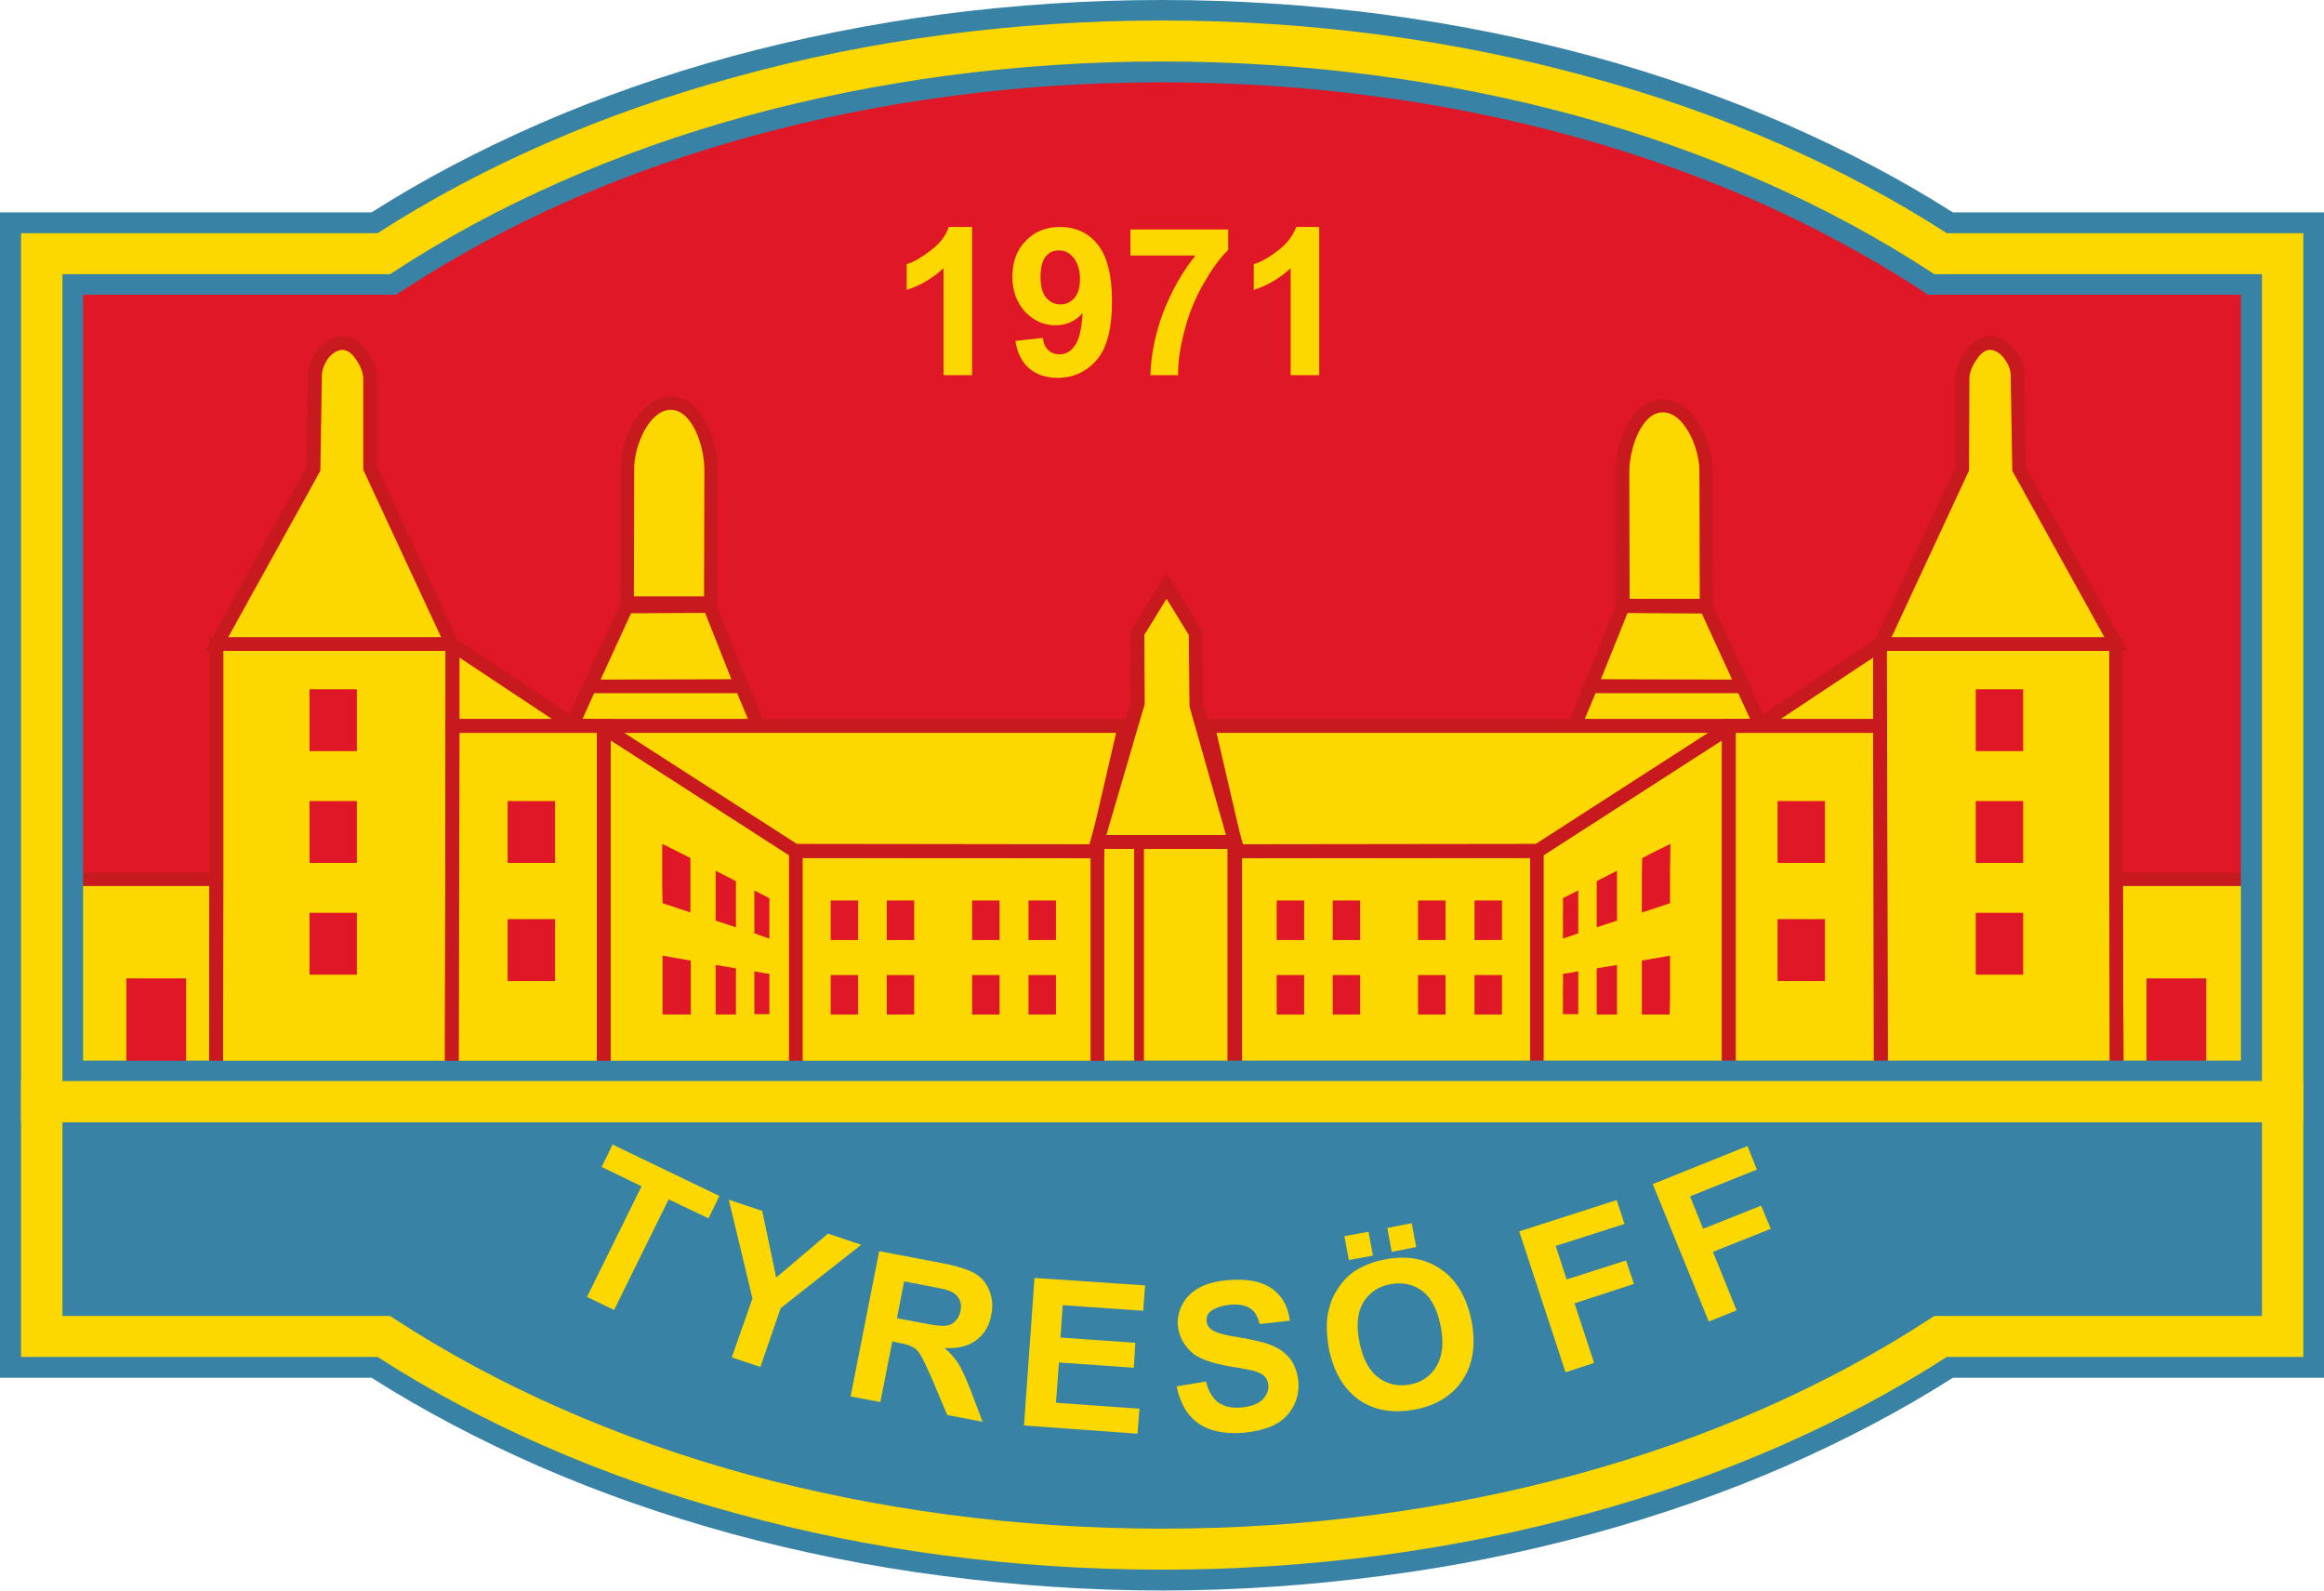 <svg width="114" height="78" viewBox="0 0 114 78" fill="none" xmlns="http://www.w3.org/2000/svg">
<path fill-rule="evenodd" clip-rule="evenodd" d="M2.047 54.027V12.442H18.816C28.72 5.994 42.186 2.01 57 2.01C71.814 2.01 85.298 5.994 95.184 12.442H111.971V54.027H2.047Z" fill="#E01726"/>
<path fill-rule="evenodd" clip-rule="evenodd" d="M53.828 41.293V53.791H60.561V41.293H53.828Z" fill="#FDD800"/>
<path fill-rule="evenodd" clip-rule="evenodd" d="M54.159 41.623V53.463H60.21V41.623H54.159ZM53.495 53.791V40.965H53.828L60.561 40.948H60.894V54.138H53.498V53.791H53.495Z" fill="#E01726"/>
<path fill-rule="evenodd" clip-rule="evenodd" d="M10.589 54.027H2.547V43.12H10.625L10.589 54.027Z" fill="#FDD800"/>
<path fill-rule="evenodd" clip-rule="evenodd" d="M10.589 54.357H2.214V42.79H2.547L10.627 42.772H10.96V43.12L10.943 54.027V54.357H10.591H10.589ZM2.895 53.699H10.256L10.274 43.45H2.895V53.699Z" fill="#C8191E"/>
<path fill-rule="evenodd" clip-rule="evenodd" d="M103.819 54.027H111.861V43.12H103.798L103.819 54.027Z" fill="#FDD800"/>
<path fill-rule="evenodd" clip-rule="evenodd" d="M104.167 53.699H111.528V43.45H104.131L104.167 53.699ZM111.861 54.357H103.485V54.027L103.468 43.12V42.772H103.801L111.861 42.79H112.212V54.357H111.861Z" fill="#C8191E"/>
<path fill-rule="evenodd" clip-rule="evenodd" d="M92.251 54.027H103.819L103.798 43.12V31.591L92.251 31.573L92.215 31.609L92.251 54.027Z" fill="#FDD800"/>
<path fill-rule="evenodd" clip-rule="evenodd" d="M92.602 53.699H103.485L103.467 43.12V31.919H92.548L92.605 53.697L92.602 53.699ZM103.818 54.357H91.92V54.027L91.885 31.609V31.426L92.033 31.335L92.069 31.299L92.161 31.244H92.253L103.801 31.261H104.134V43.12L104.169 54.027V54.357H103.818Z" fill="#C8191E"/>
<path fill-rule="evenodd" clip-rule="evenodd" d="M78.029 33.654L77.235 35.611H92.215V31.609L86.33 35.537L85.482 33.654H78.029Z" fill="#FDD800"/>
<path fill-rule="evenodd" clip-rule="evenodd" d="M78.27 33.984L77.734 35.263H85.851L85.262 33.984H78.27ZM76.922 35.481L77.717 33.528L77.809 33.309H78.029L85.482 33.327H85.703L85.795 33.51L86.476 35.027L92.028 31.337L92.546 30.99V31.612L92.564 35.614V35.943H86.328L86.2 36.035L86.143 35.943H76.735L76.92 35.487L76.922 35.481ZM87.345 35.263H91.882V32.248L87.345 35.263Z" fill="#C8191E"/>
<path fill-rule="evenodd" clip-rule="evenodd" d="M79.615 29.726L78.029 33.654H85.482L83.691 29.726H79.615Z" fill="#FDD800"/>
<path fill-rule="evenodd" clip-rule="evenodd" d="M79.838 30.056L78.529 33.309L84.967 33.327L83.473 30.074L79.84 30.056H79.838ZM77.716 33.528L79.302 29.599L79.377 29.381H79.618L83.694 29.399H83.896L83.988 29.599L85.797 33.51L85.999 33.984H77.532L77.716 33.528Z" fill="#C8191E"/>
<path fill-rule="evenodd" clip-rule="evenodd" d="M83.343 29.399L83.325 23.022V23.004C83.343 22.42 83.104 21.634 82.697 21.03C82.385 20.573 81.977 20.243 81.534 20.243C81.129 20.243 80.796 20.552 80.519 20.974C80.15 21.578 79.948 22.4 79.948 23.001L83.343 29.396V29.399ZM84.006 23.022L84.024 29.726V30.074H83.691L79.615 30.056H79.264V23.004C79.264 22.291 79.505 21.324 79.945 20.629C80.332 20.007 80.868 19.588 81.531 19.588C82.233 19.588 82.823 20.027 83.248 20.649C83.727 21.362 84.022 22.311 84.004 23.024L84.006 23.022ZM79.948 23.004V29.381L83.343 29.399L79.948 23.004Z" fill="#C8191E"/>
<path fill-rule="evenodd" clip-rule="evenodd" d="M75.39 41.749H60.597V54.027H75.39V41.749Z" fill="#FDD800"/>
<path fill-rule="evenodd" clip-rule="evenodd" d="M75.06 42.079H60.93V53.699H75.06V42.079ZM60.597 41.402H75.723V54.357H60.246V41.402H60.597Z" fill="#C8191E"/>
<path fill-rule="evenodd" clip-rule="evenodd" d="M75.39 54.027H84.798V35.611H84.929L75.39 41.75V54.027Z" fill="#FDD800"/>
<path fill-rule="evenodd" clip-rule="evenodd" d="M75.723 53.699H84.468V36.306L75.723 41.935V53.702V53.699ZM84.798 54.357H75.057V41.567L75.206 41.458L84.465 35.502V35.263H86.069L85.146 35.867V54.357H84.795H84.798Z" fill="#C8191E"/>
<path fill-rule="evenodd" clip-rule="evenodd" d="M84.929 35.611H77.235H59.249L60.597 41.42V41.75L75.429 41.714L84.929 35.611Z" fill="#FDD800"/>
<path fill-rule="evenodd" clip-rule="evenodd" d="M83.783 35.938H59.675L60.93 41.346V41.402L75.336 41.384L83.786 35.938H83.783ZM77.235 35.263H86.071L85.113 35.885L75.613 42.006L75.521 42.062H75.429L60.597 42.08H60.246V41.458L58.919 35.685L58.827 35.263H77.237H77.235Z" fill="#C8191E"/>
<path fill-rule="evenodd" clip-rule="evenodd" d="M84.798 54.027H92.251L92.215 35.611H84.798V54.027Z" fill="#FDD800"/>
<path fill-rule="evenodd" clip-rule="evenodd" d="M85.149 53.699H91.918L91.882 35.941H85.149V53.699ZM92.251 54.357H84.468V35.263H92.566V35.611L92.602 54.029V54.359H92.251V54.357Z" fill="#C8191E"/>
<path fill-rule="evenodd" clip-rule="evenodd" d="M103.798 31.591L99.038 22.986L98.963 18.474C98.999 17.726 98.318 16.812 97.598 16.83C96.86 16.83 96.271 17.908 96.25 18.548V22.968L92.248 31.573L103.795 31.591H103.798Z" fill="#FDD800"/>
<path fill-rule="evenodd" clip-rule="evenodd" d="M103.227 31.244L98.743 23.148L98.707 23.075V22.984L98.633 18.489V18.472C98.651 18.162 98.505 17.814 98.282 17.54C98.097 17.302 97.839 17.157 97.6 17.157C97.398 17.157 97.175 17.322 97.011 17.558C96.77 17.868 96.606 18.271 96.606 18.545L96.588 22.966V23.039L96.57 23.113L92.789 31.244H103.229H103.227ZM99.371 22.895L104.093 31.426L104.369 31.919H91.733L91.954 31.444L95.92 22.892V18.525C95.938 18.124 96.14 17.555 96.473 17.137C96.75 16.771 97.137 16.497 97.598 16.48C98.059 16.48 98.484 16.736 98.815 17.119C99.127 17.502 99.332 18.015 99.312 18.489L99.368 22.892L99.371 22.895Z" fill="#C8191E"/>
<path fill-rule="evenodd" clip-rule="evenodd" d="M108.225 47.98H105.294V53.973H108.225V47.98Z" fill="#E01726"/>
<path fill-rule="evenodd" clip-rule="evenodd" d="M99.243 33.802H96.919V36.834H99.243V33.802Z" fill="#E01726"/>
<path fill-rule="evenodd" clip-rule="evenodd" d="M99.243 39.283H96.919V42.316H99.243V39.283Z" fill="#E01726"/>
<path fill-rule="evenodd" clip-rule="evenodd" d="M99.243 44.764H96.919V47.797H99.243V44.764Z" fill="#E01726"/>
<path fill-rule="evenodd" clip-rule="evenodd" d="M89.522 39.283H87.196V42.316H89.522V39.283Z" fill="#E01726"/>
<path fill-rule="evenodd" clip-rule="evenodd" d="M89.522 45.074H87.196V48.109H89.522V45.074Z" fill="#E01726"/>
<path fill-rule="evenodd" clip-rule="evenodd" d="M73.676 44.16H72.329V46.099H73.676V44.16Z" fill="#E01726"/>
<path fill-rule="evenodd" clip-rule="evenodd" d="M70.909 44.16H69.561V46.099H70.909V44.16Z" fill="#E01726"/>
<path fill-rule="evenodd" clip-rule="evenodd" d="M73.676 47.815H72.329V49.753H73.676V47.815Z" fill="#E01726"/>
<path fill-rule="evenodd" clip-rule="evenodd" d="M70.909 47.815H69.561V49.753H70.909V47.815Z" fill="#E01726"/>
<path fill-rule="evenodd" clip-rule="evenodd" d="M66.72 44.16H65.375V46.099H66.72V44.16Z" fill="#E01726"/>
<path fill-rule="evenodd" clip-rule="evenodd" d="M63.974 44.16H62.626V46.099H63.974V44.16Z" fill="#E01726"/>
<path fill-rule="evenodd" clip-rule="evenodd" d="M66.72 47.815H65.375V49.753H66.72V47.815Z" fill="#E01726"/>
<path fill-rule="evenodd" clip-rule="evenodd" d="M63.974 47.815H62.626V49.753H63.974V47.815Z" fill="#E01726"/>
<path fill-rule="evenodd" clip-rule="evenodd" d="M81.939 41.384C81.442 41.623 80.981 41.859 80.555 42.079C80.537 42.536 80.537 42.975 80.537 43.414V44.749C80.981 44.602 81.442 44.457 81.921 44.292V42.848C81.921 42.356 81.939 41.861 81.939 41.387V41.384Z" fill="#E01726"/>
<path fill-rule="evenodd" clip-rule="evenodd" d="M79.32 42.699C78.969 42.881 78.639 43.046 78.324 43.211V45.477C78.636 45.368 78.969 45.259 79.32 45.148V42.699Z" fill="#E01726"/>
<path fill-rule="evenodd" clip-rule="evenodd" d="M81.921 46.865C81.424 46.957 80.981 47.03 80.537 47.104V49.753H81.903C81.921 49.279 81.921 48.804 81.921 48.309V46.865Z" fill="#E01726"/>
<path fill-rule="evenodd" clip-rule="evenodd" d="M79.32 47.322C78.969 47.378 78.639 47.431 78.324 47.487V49.753H79.32V47.322Z" fill="#E01726"/>
<path fill-rule="evenodd" clip-rule="evenodd" d="M77.419 43.668C77.161 43.795 76.902 43.924 76.664 44.051C76.681 44.381 76.664 44.709 76.664 45.038C76.681 45.368 76.664 45.696 76.664 46.026C76.904 45.952 77.161 45.861 77.419 45.769V43.668Z" fill="#E01726"/>
<path fill-rule="evenodd" clip-rule="evenodd" d="M77.419 47.632C77.161 47.688 76.902 47.723 76.664 47.759C76.681 48.089 76.664 48.416 76.664 48.746C76.681 49.076 76.664 49.403 76.664 49.733H77.419V47.632Z" fill="#E01726"/>
<path fill-rule="evenodd" clip-rule="evenodd" d="M1.032 54.027V11.437H18.521C23.594 8.166 29.571 5.535 36.173 3.746C42.63 1.974 49.657 1.005 57 1.005C64.343 1.005 71.388 1.974 77.845 3.746C84.45 5.537 90.424 8.166 95.497 11.437H112.985V55.032H1.032V54.027ZM3.062 38.991V53.024H110.956V13.447H94.89L94.631 13.282C89.668 10.049 83.804 7.435 77.291 5.664C71.037 3.964 64.194 3.015 57 3.015C49.806 3.015 42.981 3.964 36.709 5.664C30.216 7.435 24.349 10.049 19.387 13.282L19.128 13.447H3.062V38.991Z" fill="#FDD800"/>
<path fill-rule="evenodd" clip-rule="evenodd" d="M0 54.027V10.415H18.226C20.752 8.806 23.502 7.364 26.417 6.085C29.387 4.789 32.561 3.675 35.899 2.761C39.219 1.865 42.688 1.172 46.265 0.695C49.752 0.239 53.349 0 57 0C60.651 0 64.251 0.239 67.755 0.695C71.335 1.17 74.801 1.865 78.103 2.761C81.442 3.675 84.634 4.789 87.603 6.085C90.519 7.364 93.266 8.808 95.794 10.415H114V56.057H0V54.029V54.027ZM4.076 38.991V52.02H109.924V14.452H94.577L94.319 14.287L94.078 14.122C91.605 12.534 88.931 11.09 86.089 9.828C83.23 8.585 80.204 7.509 77.032 6.649C73.897 5.791 70.633 5.131 67.238 4.695C63.935 4.256 60.523 4.037 57 4.037C53.477 4.037 50.083 4.256 46.78 4.695C43.385 5.134 40.121 5.791 36.985 6.649C33.814 7.506 30.788 8.585 27.929 9.828C25.069 11.09 22.395 12.534 19.94 14.122L19.681 14.287L19.441 14.452H4.076V38.991Z" fill="#3883A5"/>
<path fill-rule="evenodd" clip-rule="evenodd" d="M111.971 54.027V65.538H95.184C85.298 71.988 71.814 75.97 57 75.97C42.186 75.97 28.72 71.986 18.816 65.538H2.047V54.027H111.971Z" fill="#3883A5"/>
<path fill-rule="evenodd" clip-rule="evenodd" d="M22.154 54.027H10.589L10.625 43.12V31.591L22.154 31.573L22.21 31.609L22.154 54.027Z" fill="#FDD800"/>
<path fill-rule="evenodd" clip-rule="evenodd" d="M22.154 54.357H10.256V54.027L10.274 43.12V31.261H10.625L22.154 31.244H22.264L22.356 31.299L22.392 31.335L22.541 31.426V31.609L22.505 54.027V54.357H22.154ZM10.94 53.699H21.823L21.859 31.921H10.958V43.122L10.94 53.702V53.699Z" fill="#C8191E"/>
<path fill-rule="evenodd" clip-rule="evenodd" d="M36.376 33.654L37.188 35.611H22.192L22.21 31.609L28.075 35.537L28.943 33.654H36.376Z" fill="#FDD800"/>
<path fill-rule="evenodd" clip-rule="evenodd" d="M36.691 33.528L37.503 35.481L37.688 35.938H28.262L28.226 36.03L28.098 35.938H21.862V31.609L21.88 30.987L22.397 31.335L27.949 35.025L28.631 33.507L28.723 33.325H28.943L36.378 33.307H36.619L36.693 33.525L36.691 33.528ZM36.691 35.263L36.155 33.984H29.146L28.574 35.263H36.691ZM22.541 35.263H27.078L22.541 32.249V35.263Z" fill="#C8191E"/>
<path fill-rule="evenodd" clip-rule="evenodd" d="M34.808 29.726L36.376 33.654H28.943L30.731 29.726H34.808Z" fill="#FDD800"/>
<path fill-rule="evenodd" clip-rule="evenodd" d="M35.123 29.599L36.691 33.528L36.875 33.984H28.408L28.628 33.51L30.437 29.599L30.511 29.399H30.732L34.808 29.381H35.028L35.12 29.599H35.123ZM35.879 33.309L34.587 30.056L30.954 30.074L29.461 33.327L35.881 33.309H35.879Z" fill="#C8191E"/>
<path fill-rule="evenodd" clip-rule="evenodd" d="M39.032 41.749H53.828V54.027H39.032V41.749Z" fill="#FDD800"/>
<path fill-rule="evenodd" clip-rule="evenodd" d="M39.032 41.402H54.159V54.357H38.7V41.402H39.032ZM53.495 42.079H39.366V53.699H53.495V42.079Z" fill="#C8191E"/>
<path fill-rule="evenodd" clip-rule="evenodd" d="M39.032 54.027H29.607V35.611H29.497L39.032 41.75V54.027Z" fill="#FDD800"/>
<path fill-rule="evenodd" clip-rule="evenodd" d="M39.032 54.357H29.274V35.867L28.351 35.263H29.955V35.502L39.214 41.458L39.363 41.567V54.357H39.03H39.032ZM29.958 53.699H38.702V41.932L29.958 36.304V53.697V53.699Z" fill="#C8191E"/>
<path fill-rule="evenodd" clip-rule="evenodd" d="M29.497 35.611H37.188H55.173L53.828 41.42V41.75L38.997 41.714L29.497 35.611Z" fill="#FDD800"/>
<path fill-rule="evenodd" clip-rule="evenodd" d="M29.497 35.263H55.599L55.506 35.685L54.159 41.458V42.08H53.826L38.994 42.062H38.884L38.809 42.006L29.309 35.885L28.351 35.263H29.494H29.497ZM37.188 35.938H30.621L39.089 41.384L53.495 41.402V41.346L54.751 35.938H37.19H37.188Z" fill="#C8191E"/>
<path fill-rule="evenodd" clip-rule="evenodd" d="M29.607 54.027H22.154L22.192 35.611H29.607V54.027Z" fill="#FDD800"/>
<path fill-rule="evenodd" clip-rule="evenodd" d="M29.607 54.357H21.823V54.027L21.859 35.608V35.261H29.958V54.354H29.607V54.357ZM22.505 53.699H29.274V35.941H22.541L22.505 53.699Z" fill="#C8191E"/>
<path fill-rule="evenodd" clip-rule="evenodd" d="M10.625 31.591L15.385 22.986L15.441 18.474C15.423 17.726 16.105 16.812 16.825 16.83C17.545 16.83 18.134 17.908 18.152 18.548L18.17 22.968L22.154 31.573L10.625 31.591Z" fill="#FDD800"/>
<path fill-rule="evenodd" clip-rule="evenodd" d="M10.33 31.426L15.034 22.895L15.108 18.492C15.09 18.017 15.293 17.505 15.605 17.122C15.918 16.738 16.361 16.482 16.822 16.482C17.265 16.5 17.652 16.774 17.947 17.139C18.28 17.561 18.482 18.127 18.5 18.527V22.895L22.466 31.447L22.687 31.921H10.051L10.328 31.429L10.33 31.426ZM15.68 23.148L11.196 31.244H21.636L17.855 23.113L17.819 23.039V18.545C17.819 18.271 17.652 17.87 17.414 17.558C17.247 17.32 17.027 17.157 16.804 17.157C16.564 17.157 16.325 17.304 16.123 17.54C15.92 17.814 15.772 18.162 15.79 18.472V18.489L15.715 22.984V23.075L15.68 23.148Z" fill="#C8191E"/>
<path fill-rule="evenodd" clip-rule="evenodd" d="M56.114 41.349V52.494H55.635V41.349H56.114Z" fill="#C8191E"/>
<path fill-rule="evenodd" clip-rule="evenodd" d="M6.198 47.98H9.131V53.973H6.198V47.98Z" fill="#E01726"/>
<path fill-rule="evenodd" clip-rule="evenodd" d="M112.985 54.027V66.543H95.497C90.424 69.814 84.447 72.445 77.845 74.234C71.388 76.005 64.361 76.975 57 76.975C49.639 76.975 42.63 76.005 36.173 74.234C29.568 72.442 23.594 69.814 18.521 66.543H1.032V53.022H112.985V54.027ZM110.956 64.533V55.032H3.062V64.533H19.128L19.387 64.698C24.349 67.931 30.214 70.544 36.709 72.316C42.981 74.016 49.824 74.965 57 74.965C64.176 74.965 71.037 74.016 77.291 72.316C83.804 70.544 89.668 67.931 94.631 64.698L94.89 64.533H110.956Z" fill="#FDD800"/>
<path fill-rule="evenodd" clip-rule="evenodd" d="M114 54.027V67.565H95.794C93.268 69.174 90.519 70.615 87.603 71.894C84.634 73.191 81.442 74.305 78.103 75.219C74.801 76.115 71.335 76.828 67.755 77.284C64.251 77.741 60.671 77.997 57 77.997C53.329 77.997 49.749 77.741 46.265 77.284C42.686 76.828 39.219 76.115 35.899 75.219C32.561 74.305 29.387 73.191 26.417 71.894C23.502 70.615 20.755 69.171 18.226 67.565H0V52.017H114V54.027ZM109.924 63.528V56.054H4.076V63.528H19.443L19.702 63.693L19.943 63.858C22.397 65.446 25.072 66.89 27.931 68.151C30.791 69.395 33.816 70.471 36.988 71.331C40.124 72.189 43.388 72.849 46.783 73.285C50.085 73.724 53.498 73.942 57.003 73.942C60.507 73.942 63.938 73.724 67.24 73.285C70.635 72.846 73.899 72.189 77.035 71.331C80.207 70.473 83.233 69.395 86.074 68.151C88.933 66.89 91.608 65.446 94.08 63.858L94.321 63.693L94.58 63.528H109.926H109.924Z" fill="#3883A5"/>
<path fill-rule="evenodd" clip-rule="evenodd" d="M1.032 54.027V11.437H18.521C23.594 8.166 29.571 5.535 36.173 3.746C42.63 1.974 49.657 1.005 57 1.005C64.343 1.005 71.388 1.974 77.845 3.746C84.45 5.537 90.424 8.166 95.497 11.437H112.985V55.032H1.032V54.027ZM3.062 38.991V53.024H110.956V13.447H94.89L94.631 13.282C89.668 10.049 83.804 7.435 77.291 5.664C71.037 3.964 64.194 3.015 57 3.015C49.806 3.015 42.981 3.964 36.709 5.664C30.216 7.435 24.349 10.049 19.387 13.282L19.128 13.447H3.062V38.991Z" fill="#FDD800"/>
<path fill-rule="evenodd" clip-rule="evenodd" d="M112.985 54.027V66.543H95.497C90.424 69.814 84.447 72.445 77.845 74.234C71.388 76.005 64.361 76.975 57 76.975C49.639 76.975 42.63 76.005 36.173 74.234C29.568 72.442 23.594 69.814 18.521 66.543H1.032V53.022H112.985V54.027ZM110.956 64.533V55.032H3.062V64.533H19.128L19.387 64.698C24.349 67.931 30.214 70.544 36.709 72.316C42.981 74.016 49.824 74.965 57 74.965C64.176 74.965 71.037 74.016 77.291 72.316C83.804 70.544 89.668 67.931 94.631 64.698L94.89 64.533H110.956Z" fill="#FDD800"/>
<path fill-rule="evenodd" clip-rule="evenodd" d="M15.183 33.802H17.506V36.834H15.183V33.802Z" fill="#E01726"/>
<path fill-rule="evenodd" clip-rule="evenodd" d="M15.183 39.283H17.506V42.316H15.183V39.283Z" fill="#E01726"/>
<path fill-rule="evenodd" clip-rule="evenodd" d="M15.183 44.764H17.506V47.797H15.183V44.764Z" fill="#E01726"/>
<path fill-rule="evenodd" clip-rule="evenodd" d="M24.903 39.283H27.227V42.316H24.903V39.283Z" fill="#E01726"/>
<path fill-rule="evenodd" clip-rule="evenodd" d="M24.903 45.074H27.227V48.109H24.903V45.074Z" fill="#E01726"/>
<path fill-rule="evenodd" clip-rule="evenodd" d="M40.749 44.16H42.094V46.099H40.749V44.16Z" fill="#E01726"/>
<path fill-rule="evenodd" clip-rule="evenodd" d="M43.498 44.16H44.843V46.099H43.498V44.16Z" fill="#E01726"/>
<path fill-rule="evenodd" clip-rule="evenodd" d="M40.749 47.815H42.094V49.753H40.749V47.815Z" fill="#E01726"/>
<path fill-rule="evenodd" clip-rule="evenodd" d="M43.498 47.815H44.843V49.753H43.498V47.815Z" fill="#E01726"/>
<path fill-rule="evenodd" clip-rule="evenodd" d="M47.685 44.16H49.032V46.099H47.685V44.16Z" fill="#E01726"/>
<path fill-rule="evenodd" clip-rule="evenodd" d="M50.451 44.16H51.799V46.099H50.451V44.16Z" fill="#E01726"/>
<path fill-rule="evenodd" clip-rule="evenodd" d="M47.685 47.815H49.032V49.753H47.685V47.815Z" fill="#E01726"/>
<path fill-rule="evenodd" clip-rule="evenodd" d="M50.451 47.815H51.799V49.753H50.451V47.815Z" fill="#E01726"/>
<path fill-rule="evenodd" clip-rule="evenodd" d="M32.484 41.384C32.981 41.623 33.442 41.859 33.867 42.079V44.746C33.442 44.599 32.981 44.455 32.502 44.29C32.484 43.815 32.484 43.32 32.484 42.846V41.384Z" fill="#E01726"/>
<path fill-rule="evenodd" clip-rule="evenodd" d="M35.105 42.699C35.456 42.881 35.769 43.046 36.102 43.211V45.477C35.789 45.368 35.456 45.259 35.105 45.148V42.699Z" fill="#E01726"/>
<path fill-rule="evenodd" clip-rule="evenodd" d="M32.502 46.865C32.981 46.957 33.442 47.03 33.885 47.104V49.753H32.502V46.865Z" fill="#E01726"/>
<path fill-rule="evenodd" clip-rule="evenodd" d="M35.105 47.322C35.456 47.378 35.786 47.431 36.102 47.487V49.753H35.105V47.322Z" fill="#E01726"/>
<path fill-rule="evenodd" clip-rule="evenodd" d="M37.003 43.668C37.262 43.795 37.501 43.924 37.741 44.051V46.026C37.501 45.952 37.262 45.861 37.003 45.769V43.668Z" fill="#E01726"/>
<path fill-rule="evenodd" clip-rule="evenodd" d="M37.003 47.632C37.262 47.688 37.501 47.723 37.741 47.759V49.733H37.003V47.632Z" fill="#E01726"/>
<path fill-rule="evenodd" clip-rule="evenodd" d="M60.579 41.293L58.678 34.55L58.66 31.043L57.22 28.721L55.801 31.043V34.497L53.828 41.293H60.579Z" fill="#FDD800"/>
<path fill-rule="evenodd" clip-rule="evenodd" d="M60.136 40.945L58.348 34.642V34.55L58.312 31.134L57.223 29.363L56.134 31.134L56.152 34.497V34.553L56.134 34.588L54.272 40.948H60.139L60.136 40.945ZM59.011 34.497L60.912 41.201L61.04 41.623H53.385L53.495 41.201L55.468 34.459V30.952L55.504 30.878L56.944 28.538L57.22 28.082L57.515 28.538L58.934 30.878L58.991 30.952V31.043L59.009 34.497H59.011Z" fill="#C8191E"/>
<path fill-rule="evenodd" clip-rule="evenodd" d="M28.795 63.601L31.469 58.176L29.515 57.224L30.05 56.128L35.289 58.65L34.754 59.747L32.799 58.815L30.124 64.241L28.795 63.601Z" fill="#FDD800"/>
<path fill-rule="evenodd" clip-rule="evenodd" d="M35.897 66.563L36.911 63.675L35.751 58.833L37.39 59.381L38.074 62.652L40.618 60.495L42.243 61.043L38.295 64.15L37.298 67.037L35.897 66.563Z" fill="#FDD800"/>
<path fill-rule="evenodd" clip-rule="evenodd" d="M41.725 68.481L43.127 61.355L46.188 61.939C46.962 62.086 47.515 62.269 47.83 62.452C48.163 62.652 48.384 62.926 48.532 63.292C48.681 63.675 48.717 64.058 48.625 64.479C48.532 65.028 48.274 65.428 47.887 65.723C47.5 66.015 46.982 66.144 46.337 66.106C46.613 66.344 46.834 66.598 47 66.855C47.167 67.111 47.369 67.55 47.61 68.169L48.199 69.722L46.465 69.392L45.727 67.639C45.45 67.017 45.266 66.616 45.156 66.451C45.045 66.268 44.935 66.141 44.787 66.068C44.638 65.977 44.4 65.903 44.067 65.85L43.772 65.776L43.183 68.755L41.725 68.481ZM43.995 64.644L45.066 64.845C45.768 64.992 46.209 65.045 46.393 65.01C46.578 64.992 46.744 64.918 46.854 64.791C46.982 64.665 47.075 64.5 47.113 64.299C47.169 64.043 47.131 63.842 47.039 63.678C46.929 63.495 46.762 63.368 46.542 63.294C46.431 63.238 46.081 63.167 45.491 63.056L44.349 62.837L43.998 64.647L43.995 64.644Z" fill="#FDD800"/>
<path fill-rule="evenodd" clip-rule="evenodd" d="M50.231 69.905L50.746 62.67L56.17 63.035L56.078 64.279L52.13 64.005L52.02 65.593L55.691 65.85L55.617 67.073L51.945 66.817L51.799 68.791L55.893 69.083L55.801 70.308L50.231 69.905Z" fill="#FDD800"/>
<path fill-rule="evenodd" clip-rule="evenodd" d="M57.72 67.986L59.16 67.748C59.27 68.222 59.472 68.552 59.749 68.77C60.044 68.971 60.395 69.062 60.856 69.027C61.317 68.991 61.686 68.862 61.906 68.661C62.127 68.443 62.239 68.187 62.219 67.931C62.201 67.748 62.145 67.621 62.034 67.492C61.924 67.382 61.74 67.291 61.481 67.218C61.296 67.182 60.892 67.091 60.264 66.999C59.47 66.852 58.898 66.652 58.547 66.395C58.086 66.012 57.828 65.555 57.774 64.969C57.756 64.604 57.83 64.256 58.032 63.908C58.217 63.578 58.494 63.325 58.88 63.122C59.267 62.921 59.746 62.812 60.3 62.774C61.222 62.7 61.924 62.848 62.421 63.213C62.918 63.578 63.195 64.109 63.269 64.766L61.794 64.931C61.701 64.566 61.553 64.309 61.332 64.165C61.112 64.02 60.797 63.947 60.374 63.982C59.951 64.017 59.618 64.129 59.377 64.312C59.229 64.439 59.175 64.586 59.193 64.786C59.193 64.951 59.285 65.096 59.434 65.208C59.636 65.355 60.097 65.482 60.817 65.591C61.555 65.718 62.109 65.847 62.46 66.012C62.811 66.159 63.105 66.395 63.326 66.687C63.528 66.979 63.659 67.362 63.694 67.819C63.712 68.24 63.638 68.623 63.418 69.007C63.215 69.39 62.9 69.682 62.495 69.885C62.07 70.085 61.555 70.215 60.928 70.268C60.005 70.324 59.267 70.159 58.75 69.775C58.214 69.392 57.884 68.788 57.717 67.984L57.72 67.986Z" fill="#FDD800"/>
<path fill-rule="evenodd" clip-rule="evenodd" d="M65.191 66.159C65.063 65.428 65.042 64.789 65.173 64.259C65.265 63.858 65.414 63.492 65.652 63.162C65.872 62.815 66.149 62.541 66.446 62.34C66.871 62.066 67.368 61.866 67.958 61.757C69.008 61.556 69.93 61.721 70.689 62.249C71.445 62.761 71.944 63.619 72.183 64.771C72.403 65.923 72.257 66.89 71.757 67.659C71.26 68.425 70.466 68.92 69.415 69.121C68.345 69.321 67.422 69.177 66.666 68.646C65.911 68.116 65.432 67.294 65.191 66.162V66.159ZM66.684 65.812C66.851 66.634 67.146 67.2 67.607 67.547C68.068 67.895 68.585 68.004 69.175 67.895C69.746 67.786 70.189 67.474 70.466 66.999C70.761 66.507 70.835 65.847 70.668 65.025C70.502 64.203 70.207 63.637 69.764 63.307C69.321 62.977 68.806 62.868 68.196 62.977C67.607 63.086 67.163 63.398 66.869 63.873C66.592 64.347 66.518 64.987 66.684 65.809V65.812ZM66.167 61.792L65.947 60.622L67.128 60.404L67.348 61.574L66.167 61.792ZM68.27 61.391L68.05 60.221L69.249 59.983L69.469 61.153L68.27 61.391Z" fill="#FDD800"/>
<path fill-rule="evenodd" clip-rule="evenodd" d="M76.794 67.294L74.524 60.386L79.302 58.851L79.689 60.021L76.312 61.099L76.848 62.744L79.763 61.812L80.15 62.962L77.235 63.913L78.196 66.837L76.794 67.294Z" fill="#FDD800"/>
<path fill-rule="evenodd" clip-rule="evenodd" d="M83.822 64.807L81.073 58.067L85.72 56.202L86.181 57.354L82.9 58.668L83.545 60.259L86.386 59.125L86.865 60.259L84.024 61.391L85.187 64.259L83.822 64.807Z" fill="#FDD800"/>
<path fill-rule="evenodd" clip-rule="evenodd" d="M47.684 18.398H46.283V13.155C45.765 13.63 45.176 13.995 44.474 14.216V12.955C44.843 12.846 45.23 12.607 45.655 12.28C46.098 11.95 46.393 11.567 46.542 11.128H47.684V18.401V18.398Z" fill="#FDD800"/>
<path fill-rule="evenodd" clip-rule="evenodd" d="M49.806 16.718L51.153 16.571C51.189 16.845 51.281 17.045 51.43 17.175C51.558 17.302 51.743 17.375 51.983 17.375C52.26 17.375 52.519 17.248 52.703 16.974C52.924 16.718 53.054 16.17 53.108 15.348C52.757 15.749 52.314 15.952 51.781 15.952C51.21 15.952 50.71 15.733 50.287 15.294C49.883 14.855 49.66 14.272 49.66 13.576C49.66 12.846 49.88 12.242 50.323 11.805C50.767 11.348 51.32 11.13 52.001 11.13C52.757 11.13 53.367 11.404 53.828 11.97C54.307 12.554 54.548 13.488 54.548 14.784C54.548 16.081 54.307 17.05 53.81 17.634C53.313 18.218 52.667 18.53 51.873 18.53C51.302 18.53 50.841 18.365 50.49 18.073C50.139 17.764 49.901 17.325 49.808 16.721L49.806 16.718ZM52.977 13.686C52.977 13.247 52.867 12.899 52.665 12.645C52.462 12.389 52.222 12.28 51.945 12.28C51.686 12.28 51.466 12.371 51.299 12.572C51.133 12.772 51.041 13.12 51.041 13.576C51.041 14.033 51.133 14.381 51.317 14.599C51.502 14.817 51.743 14.929 52.019 14.929C52.296 14.929 52.516 14.82 52.701 14.619C52.885 14.401 52.977 14.089 52.977 13.688V13.686Z" fill="#FDD800"/>
<path fill-rule="evenodd" clip-rule="evenodd" d="M55.45 12.534V11.255H60.246V12.259C59.841 12.643 59.452 13.191 59.029 13.922C58.624 14.635 58.309 15.401 58.107 16.206C57.886 17.028 57.774 17.759 57.794 18.398H56.429C56.465 17.393 56.669 16.37 57.056 15.328C57.461 14.287 57.979 13.353 58.642 12.531H55.45V12.534Z" fill="#FDD800"/>
<path fill-rule="evenodd" clip-rule="evenodd" d="M64.712 18.398H63.31V13.155C62.793 13.63 62.203 13.995 61.502 14.216V12.955C61.87 12.846 62.275 12.607 62.7 12.28C63.126 11.95 63.42 11.567 63.587 11.128H64.712V18.401V18.398Z" fill="#FDD800"/>
<path fill-rule="evenodd" clip-rule="evenodd" d="M31.1 29.252L31.118 22.875C31.118 22.291 31.359 21.486 31.764 20.9C32.059 20.443 32.466 20.113 32.907 20.113C33.312 20.113 33.663 20.405 33.921 20.827C34.308 21.43 34.511 22.253 34.511 22.872L31.098 29.249L31.1 29.252ZM30.455 22.875L30.437 29.599L30.419 29.929H34.846L35.179 29.911V29.581L35.197 22.877C35.179 22.146 34.938 21.197 34.495 20.484C34.108 19.88 33.591 19.444 32.909 19.444C32.228 19.444 31.618 19.9 31.193 20.522C30.714 21.235 30.437 22.166 30.455 22.88V22.875ZM34.513 22.875L34.495 29.252H31.1L34.513 22.875Z" fill="#C8191E"/>
<path fill-rule="evenodd" clip-rule="evenodd" d="M31.095 29.244L31.111 22.994C31.095 21.887 31.843 20.098 32.901 20.098C33.96 20.098 34.536 21.87 34.551 22.976L34.536 29.244H31.098H31.095Z" fill="#FDD800"/>
<path fill-rule="evenodd" clip-rule="evenodd" d="M83.379 29.366L83.363 23.116C83.379 22.009 82.63 20.22 81.572 20.22C80.514 20.22 79.938 21.991 79.922 23.098L79.938 29.366H83.376H83.379Z" fill="#FDD800"/>
</svg>
